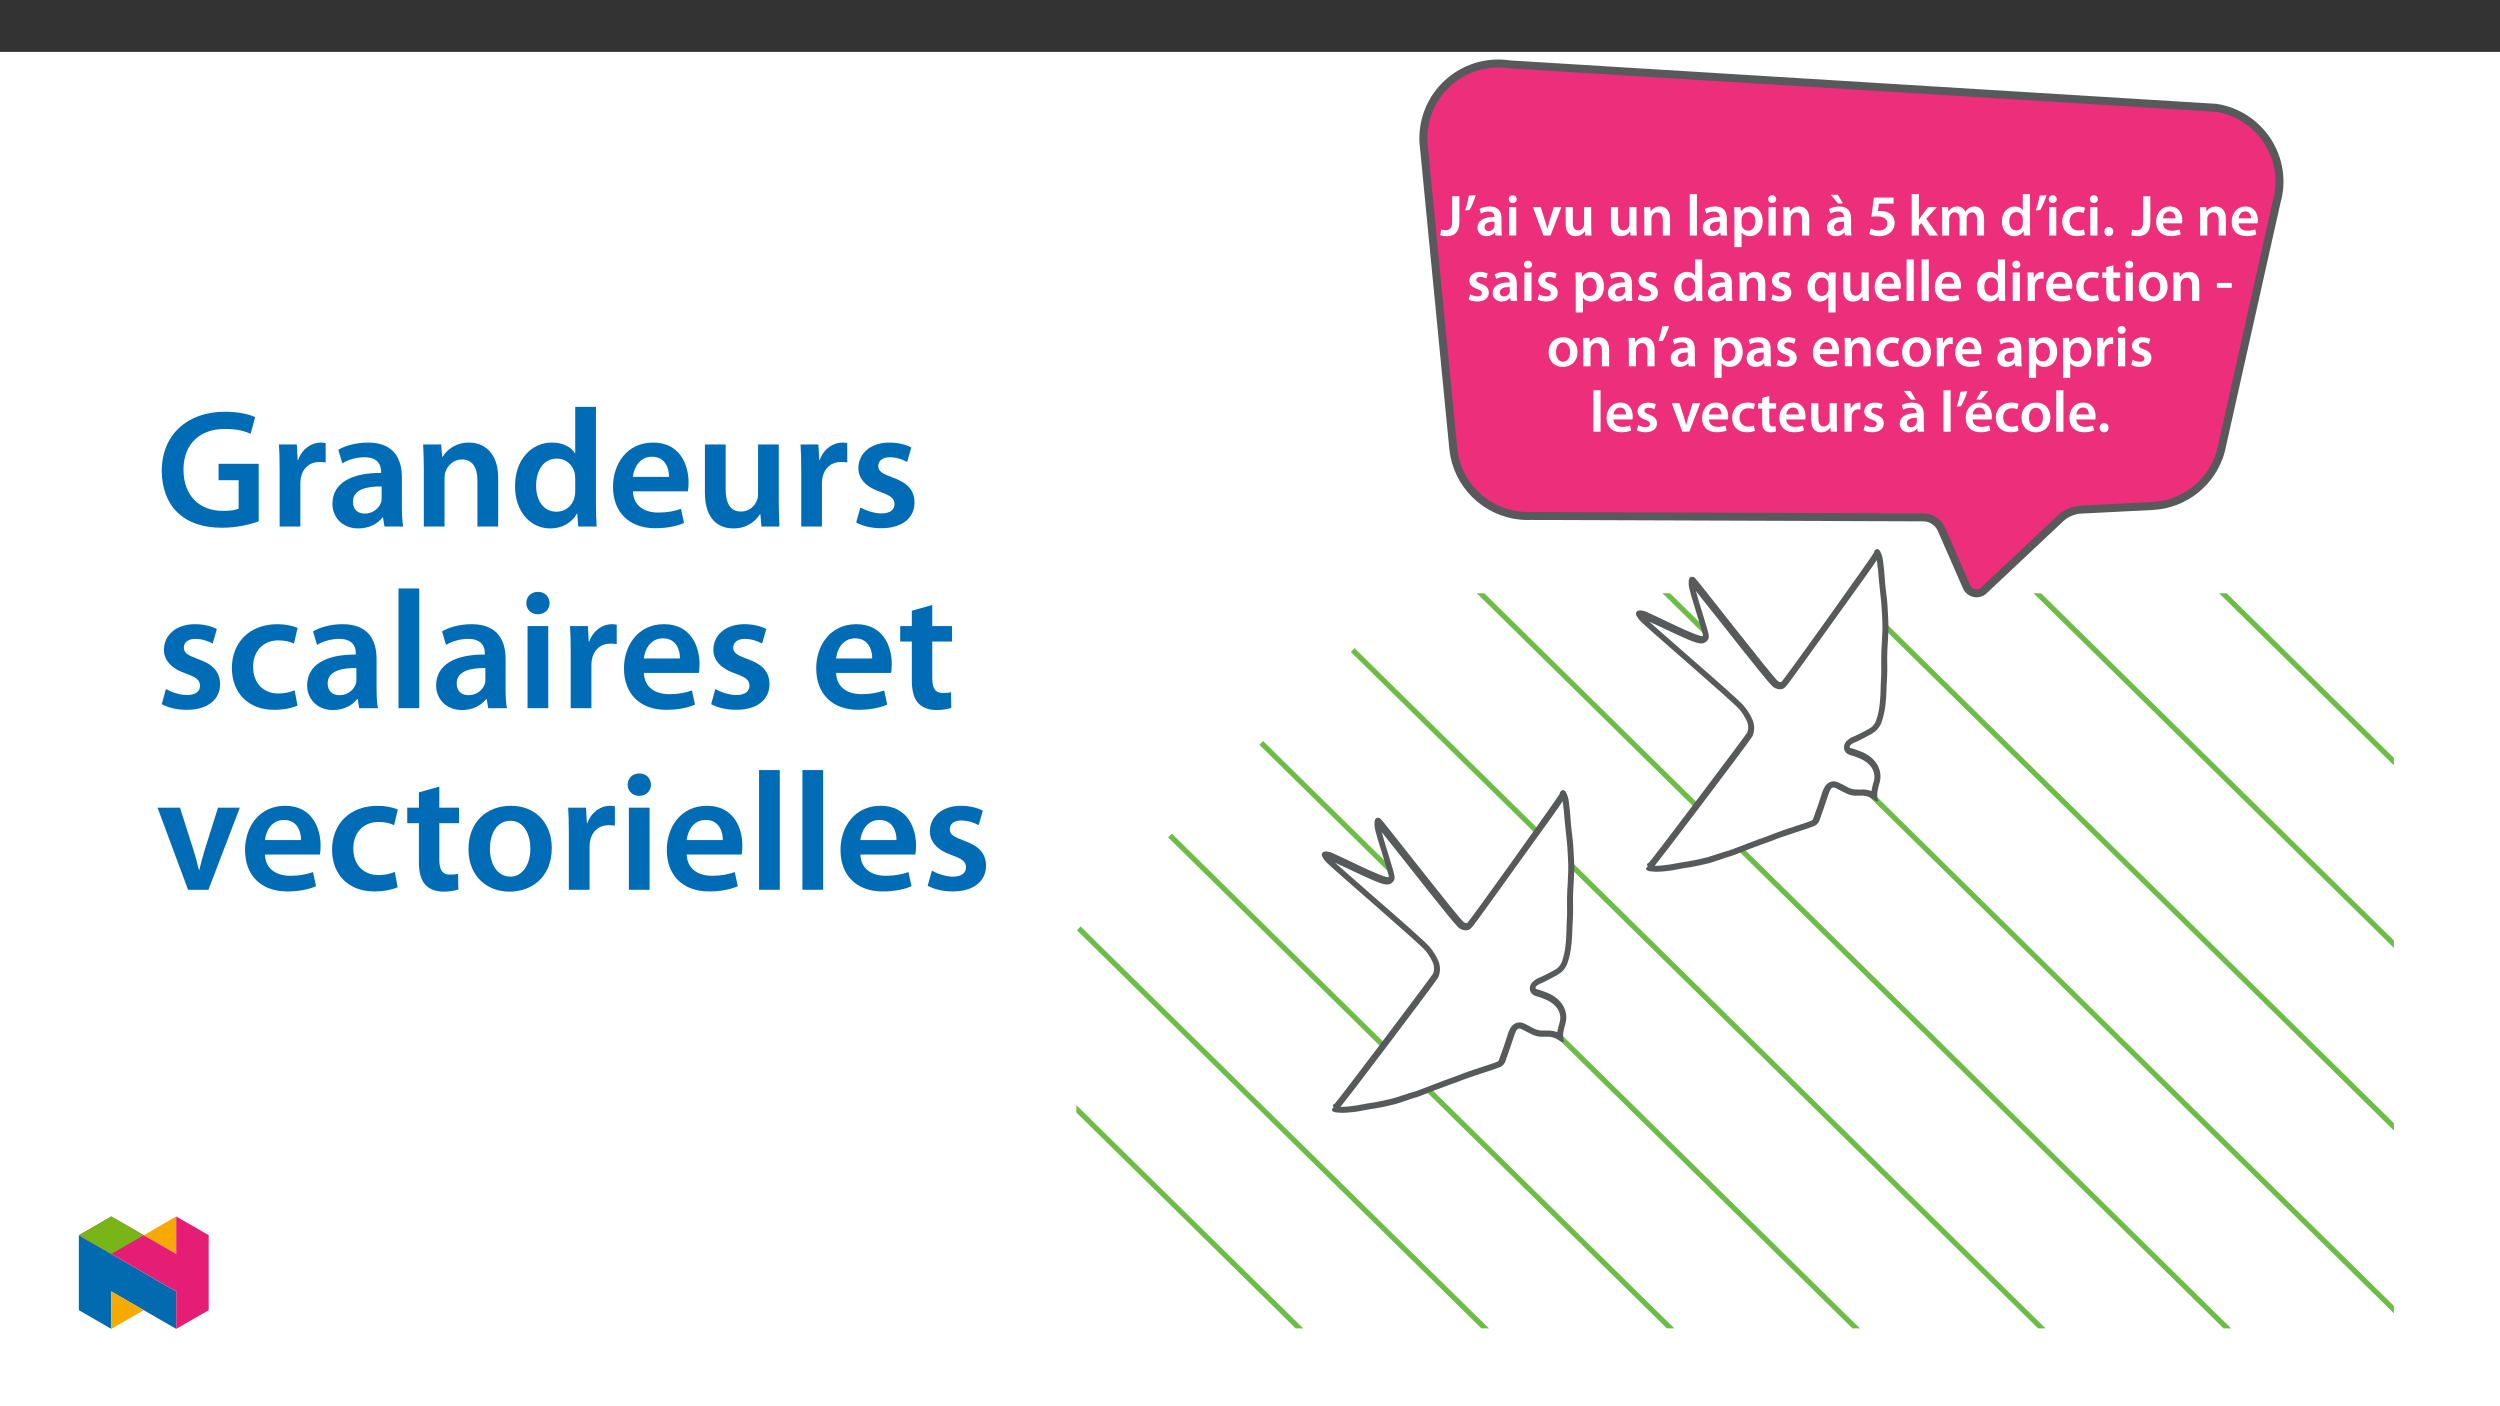 ﻿<?xml version="1.0" encoding="utf-8"?>
<svg xmlns="http://www.w3.org/2000/svg" xmlns:xlink="http://www.w3.org/1999/xlink" viewBox="0 0 960 540" version="1.1">
  <rect x="0" y="0" width="960" height="540" fill="#333333" stroke="none"/>
  <defs>
    <g>
      <symbol overflow="visible" id="glyph0-0">
        <path style="stroke:none;" d="M 0 0 L 11.203 0 L 11.203 -15.688 L 0 -15.688 Z M 5.609 -8.859 L 1.797 -14.578 L 9.422 -14.578 Z M 6.281 -7.844 L 10.094 -13.562 L 10.094 -2.125 Z M 1.797 -1.125 L 5.609 -6.844 L 9.422 -1.125 Z M 1.125 -13.562 L 4.938 -7.844 L 1.125 -2.125 Z M 1.125 -13.562 " />
      </symbol>
      <symbol overflow="visible" id="glyph0-1">
        <path style="stroke:none;" d="M 4.594 -5.406 C 4.594 -2.781 3.625 -2.062 2.062 -2.062 C 1.406 -2.062 0.812 -2.172 0.359 -2.328 L 0.016 -0.109 C 0.625 0.109 1.562 0.25 2.359 0.25 C 5.344 0.25 7.359 -1.141 7.359 -5.312 L 7.359 -15.109 L 4.594 -15.109 Z M 4.594 -5.406 " />
      </symbol>
      <symbol overflow="visible" id="glyph0-2">
        <path style="stroke:none;" d="M 2.109 -15.312 C 1.844 -13.5 1.234 -11.281 0.656 -9.625 L 2.359 -9.797 C 3.188 -11.188 4.172 -13.469 4.781 -15.531 Z M 2.109 -15.312 " />
      </symbol>
      <symbol overflow="visible" id="glyph0-3">
        <path style="stroke:none;" d="M 9.953 -6.547 C 9.953 -8.953 8.953 -11.172 5.453 -11.172 C 3.719 -11.172 2.312 -10.688 1.5 -10.203 L 2.047 -8.406 C 2.781 -8.875 3.906 -9.219 4.984 -9.219 C 6.906 -9.219 7.203 -8.031 7.203 -7.312 L 7.203 -7.125 C 3.156 -7.156 0.719 -5.734 0.719 -3 C 0.719 -1.344 1.953 0.25 4.141 0.25 C 5.578 0.25 6.719 -0.359 7.375 -1.203 L 7.438 -1.203 L 7.641 0 L 10.141 0 C 10 -0.672 9.953 -1.641 9.953 -2.625 Z M 7.266 -3.828 C 7.266 -3.625 7.266 -3.438 7.203 -3.234 C 6.922 -2.438 6.141 -1.719 5.016 -1.719 C 4.141 -1.719 3.453 -2.219 3.453 -3.297 C 3.453 -4.953 5.312 -5.359 7.266 -5.344 Z M 7.266 -3.828 " />
      </symbol>
      <symbol overflow="visible" id="glyph0-4">
        <path style="stroke:none;" d="M 4.234 0 L 4.234 -10.922 L 1.484 -10.922 L 1.484 0 Z M 2.875 -15.469 C 1.953 -15.469 1.328 -14.828 1.328 -13.969 C 1.328 -13.156 1.922 -12.484 2.844 -12.484 C 3.812 -12.484 4.422 -13.156 4.422 -13.969 C 4.391 -14.828 3.812 -15.469 2.875 -15.469 Z M 2.875 -15.469 " />
      </symbol>
      <symbol overflow="visible" id="glyph0-5">
        <path style="stroke:none;" d="M 0.25 -10.922 L 4.312 0 L 7.016 0 L 11.188 -10.922 L 8.297 -10.922 L 6.547 -5.375 C 6.25 -4.391 6.016 -3.547 5.812 -2.641 L 5.734 -2.641 C 5.531 -3.547 5.312 -4.422 5 -5.375 L 3.234 -10.922 Z M 0.25 -10.922 " />
      </symbol>
      <symbol overflow="visible" id="glyph0-6">
        <path style="stroke:none;" d="M 11.25 -10.922 L 8.5 -10.922 L 8.5 -4.328 C 8.5 -4.016 8.453 -3.703 8.344 -3.469 C 8.078 -2.766 7.359 -2 6.234 -2 C 4.781 -2 4.188 -3.156 4.188 -4.984 L 4.188 -10.922 L 1.438 -10.922 L 1.438 -4.5 C 1.438 -0.938 3.25 0.25 5.219 0.25 C 7.203 0.25 8.281 -0.875 8.75 -1.641 L 8.812 -1.641 L 8.953 0 L 11.344 0 C 11.297 -0.891 11.25 -1.969 11.25 -3.281 Z M 11.25 -10.922 " />
      </symbol>
      <symbol overflow="visible" id="glyph0-7">
        <path style="stroke:none;" d="M 1.484 0 L 4.234 0 L 4.234 -6.438 C 4.234 -6.75 4.281 -7.078 4.375 -7.312 C 4.656 -8.141 5.422 -8.922 6.531 -8.922 C 8.031 -8.922 8.609 -7.734 8.609 -6.172 L 8.609 0 L 11.375 0 L 11.375 -6.484 C 11.375 -9.938 9.391 -11.172 7.484 -11.172 C 5.672 -11.172 4.484 -10.141 3.984 -9.281 L 3.922 -9.281 L 3.797 -10.922 L 1.391 -10.922 C 1.438 -9.984 1.484 -8.922 1.484 -7.672 Z M 1.484 0 " />
      </symbol>
      <symbol overflow="visible" id="glyph0-8">
        <path style="stroke:none;" d="M 1.484 0 L 4.234 0 L 4.234 -15.922 L 1.484 -15.922 Z M 1.484 0 " />
      </symbol>
      <symbol overflow="visible" id="glyph0-9">
        <path style="stroke:none;" d="M 1.484 4.438 L 4.234 4.438 L 4.234 -1.203 L 4.281 -1.203 C 4.844 -0.344 5.984 0.25 7.359 0.25 C 9.844 0.25 12.328 -1.656 12.328 -5.609 C 12.328 -9.016 10.25 -11.172 7.734 -11.172 C 6.078 -11.172 4.797 -10.469 3.984 -9.234 L 3.953 -9.234 L 3.812 -10.922 L 1.391 -10.922 C 1.438 -9.891 1.484 -8.719 1.484 -7.281 Z M 4.234 -6.25 C 4.234 -6.484 4.281 -6.719 4.328 -6.953 C 4.625 -8.156 5.672 -8.984 6.812 -8.984 C 8.594 -8.984 9.531 -7.422 9.531 -5.5 C 9.531 -3.344 8.5 -1.891 6.75 -1.891 C 5.562 -1.891 4.594 -2.688 4.312 -3.812 C 4.266 -4.062 4.234 -4.312 4.234 -4.578 Z M 4.234 -6.25 " />
      </symbol>
      <symbol overflow="visible" id="glyph0-10">
        <path style="stroke:none;" d="M 9.953 -6.547 C 9.953 -8.953 8.953 -11.172 5.453 -11.172 C 3.719 -11.172 2.312 -10.688 1.5 -10.203 L 2.047 -8.406 C 2.781 -8.875 3.906 -9.219 4.984 -9.219 C 6.906 -9.219 7.203 -8.031 7.203 -7.312 L 7.203 -7.125 C 3.156 -7.156 0.719 -5.734 0.719 -3 C 0.719 -1.344 1.953 0.25 4.141 0.25 C 5.578 0.25 6.719 -0.359 7.375 -1.203 L 7.438 -1.203 L 7.641 0 L 10.141 0 C 10 -0.672 9.953 -1.641 9.953 -2.625 Z M 7.266 -3.828 C 7.266 -3.625 7.266 -3.438 7.203 -3.234 C 6.922 -2.438 6.141 -1.719 5.016 -1.719 C 4.141 -1.719 3.453 -2.219 3.453 -3.297 C 3.453 -4.953 5.312 -5.359 7.266 -5.344 Z M 2.203 -15.656 L 4.938 -12.328 L 6.844 -12.328 L 4.891 -15.656 Z M 2.203 -15.656 " />
      </symbol>
      <symbol overflow="visible" id="glyph0-11">
        <path style="stroke:none;" d="M 10.25 -14.578 L 2.688 -14.578 L 1.75 -7.219 C 2.312 -7.281 2.922 -7.359 3.75 -7.359 C 6.641 -7.359 7.875 -6.25 7.875 -4.578 C 7.875 -2.844 6.328 -1.922 4.703 -1.922 C 3.391 -1.922 2.125 -2.359 1.5 -2.688 L 0.938 -0.609 C 1.703 -0.172 3.109 0.25 4.828 0.25 C 8.391 0.25 10.688 -2.016 10.688 -4.797 C 10.688 -6.562 9.891 -7.797 8.797 -8.5 C 7.828 -9.141 6.531 -9.438 5.25 -9.438 C 4.828 -9.438 4.531 -9.422 4.219 -9.375 L 4.641 -12.281 L 10.25 -12.281 Z M 10.25 -14.578 " />
      </symbol>
      <symbol overflow="visible" id="glyph0-12">
        <path style="stroke:none;" d="M 4.234 -15.922 L 1.484 -15.922 L 1.484 0 L 4.234 0 L 4.234 -3.719 L 5.156 -4.828 L 8.297 0 L 11.688 0 L 7.062 -6.453 L 11.125 -10.922 L 7.797 -10.922 L 5.141 -7.406 C 4.859 -7.016 4.547 -6.547 4.281 -6.125 L 4.234 -6.125 Z M 4.234 -15.922 " />
      </symbol>
      <symbol overflow="visible" id="glyph0-13">
        <path style="stroke:none;" d="M 1.484 0 L 4.172 0 L 4.172 -6.453 C 4.172 -6.766 4.219 -7.078 4.312 -7.375 C 4.578 -8.109 5.266 -8.922 6.297 -8.922 C 7.578 -8.922 8.188 -7.844 8.188 -6.328 L 8.188 0 L 10.875 0 L 10.875 -6.547 C 10.875 -6.859 10.922 -7.219 11.016 -7.469 C 11.297 -8.25 12 -8.922 12.938 -8.922 C 14.266 -8.922 14.891 -7.844 14.891 -6.031 L 14.891 0 L 17.578 0 L 17.578 -6.438 C 17.578 -9.938 15.734 -11.172 13.953 -11.172 C 13.031 -11.172 12.328 -10.938 11.703 -10.516 C 11.203 -10.203 10.766 -9.75 10.375 -9.141 L 10.344 -9.141 C 9.859 -10.359 8.75 -11.172 7.312 -11.172 C 5.453 -11.172 4.469 -10.156 3.953 -9.312 L 3.875 -9.312 L 3.75 -10.922 L 1.391 -10.922 C 1.438 -9.984 1.484 -8.922 1.484 -7.672 Z M 1.484 0 " />
      </symbol>
      <symbol overflow="visible" id="glyph0-14">
        <path style="stroke:none;" d="M 8.797 -15.922 L 8.797 -9.75 L 8.75 -9.75 C 8.25 -10.562 7.172 -11.172 5.672 -11.172 C 3.047 -11.172 0.766 -8.984 0.781 -5.344 C 0.781 -1.969 2.844 0.25 5.469 0.25 C 7.047 0.25 8.359 -0.516 9.016 -1.719 L 9.062 -1.719 L 9.188 0 L 11.641 0 C 11.594 -0.734 11.547 -1.953 11.547 -3.078 L 11.547 -15.922 Z M 8.797 -4.734 C 8.797 -4.438 8.766 -4.172 8.703 -3.922 C 8.438 -2.734 7.438 -1.969 6.328 -1.969 C 4.578 -1.969 3.594 -3.438 3.594 -5.453 C 3.594 -7.469 4.578 -9.031 6.344 -9.031 C 7.594 -9.031 8.469 -8.156 8.719 -7.109 C 8.766 -6.891 8.797 -6.594 8.797 -6.375 Z M 8.797 -4.734 " />
      </symbol>
      <symbol overflow="visible" id="glyph0-15">
        <path style="stroke:none;" d="M 9.125 -2.375 C 8.594 -2.156 7.891 -1.953 6.953 -1.953 C 5.062 -1.953 3.609 -3.234 3.609 -5.469 C 3.594 -7.469 4.844 -9.016 6.953 -9.016 C 7.938 -9.016 8.594 -8.812 9.031 -8.594 L 9.531 -10.672 C 8.906 -10.938 7.875 -11.172 6.859 -11.172 C 3.031 -11.172 0.781 -8.625 0.781 -5.359 C 0.781 -1.969 3 0.219 6.406 0.219 C 7.781 0.219 8.922 -0.062 9.5 -0.344 Z M 9.125 -2.375 " />
      </symbol>
      <symbol overflow="visible" id="glyph0-16">
        <path style="stroke:none;" d="M 2.828 0.25 C 3.875 0.25 4.547 -0.516 4.547 -1.531 C 4.547 -2.578 3.859 -3.297 2.844 -3.297 C 1.859 -3.297 1.141 -2.562 1.141 -1.531 C 1.141 -0.516 1.844 0.25 2.828 0.25 Z M 2.828 0.25 " />
      </symbol>
      <symbol overflow="visible" id="glyph0-17">
        <path style="stroke:none;" d="M 10.734 -4.688 C 10.781 -4.938 10.828 -5.344 10.828 -5.859 C 10.828 -8.25 9.656 -11.172 6.125 -11.172 C 2.625 -11.172 0.781 -8.312 0.781 -5.297 C 0.781 -1.953 2.875 0.219 6.406 0.219 C 7.984 0.219 9.281 -0.062 10.219 -0.469 L 9.828 -2.359 C 8.969 -2.062 8.078 -1.859 6.797 -1.859 C 5.016 -1.859 3.5 -2.719 3.438 -4.688 Z M 3.438 -6.609 C 3.547 -7.734 4.266 -9.281 5.969 -9.281 C 7.797 -9.281 8.25 -7.625 8.234 -6.609 Z M 3.438 -6.609 " />
      </symbol>
      <symbol overflow="visible" id="glyph0-18">
        <path style="stroke:none;" d="M 0.812 -0.531 C 1.609 -0.094 2.797 0.219 4.125 0.219 C 7.016 0.219 8.562 -1.203 8.562 -3.203 C 8.547 -4.828 7.641 -5.828 5.656 -6.531 C 4.266 -7.047 3.75 -7.359 3.75 -8.047 C 3.75 -8.719 4.281 -9.219 5.266 -9.219 C 6.234 -9.219 7.125 -8.859 7.578 -8.594 L 8.141 -10.516 C 7.484 -10.875 6.438 -11.172 5.219 -11.172 C 2.688 -11.172 1.094 -9.688 1.094 -7.766 C 1.094 -6.453 1.969 -5.297 4.109 -4.578 C 5.453 -4.078 5.891 -3.719 5.891 -2.984 C 5.891 -2.266 5.359 -1.75 4.141 -1.75 C 3.156 -1.75 1.969 -2.172 1.375 -2.562 Z M 0.812 -0.531 " />
      </symbol>
      <symbol overflow="visible" id="glyph0-19">
        <path style="stroke:none;" d="M 8.797 4.438 L 11.547 4.438 L 11.547 -7.766 C 11.547 -8.906 11.594 -9.938 11.641 -10.922 L 8.969 -10.922 L 8.906 -9.469 L 8.859 -9.484 C 8.281 -10.5 7.203 -11.172 5.672 -11.172 C 3.344 -11.172 0.781 -9.281 0.781 -5.297 C 0.781 -1.891 2.891 0.25 5.359 0.25 C 6.953 0.25 8.094 -0.453 8.75 -1.5 L 8.797 -1.5 Z M 8.797 -4.594 C 8.797 -4.328 8.75 -3.984 8.656 -3.75 C 8.344 -2.641 7.422 -1.922 6.297 -1.922 C 4.547 -1.922 3.594 -3.438 3.594 -5.422 C 3.594 -7.484 4.578 -8.984 6.375 -8.984 C 7.594 -8.984 8.469 -8.109 8.719 -7.078 C 8.766 -6.891 8.797 -6.641 8.797 -6.406 Z M 8.797 -4.594 " />
      </symbol>
      <symbol overflow="visible" id="glyph0-20">
        <path style="stroke:none;" d="M 1.484 0 L 4.234 0 L 4.234 -5.672 C 4.234 -5.969 4.266 -6.25 4.312 -6.5 C 4.547 -7.766 5.469 -8.594 6.766 -8.594 C 7.109 -8.594 7.359 -8.562 7.594 -8.516 L 7.594 -11.094 C 7.375 -11.141 7.219 -11.172 6.953 -11.172 C 5.766 -11.172 4.484 -10.375 3.953 -8.859 L 3.875 -8.859 L 3.766 -10.922 L 1.391 -10.922 C 1.453 -9.953 1.484 -8.875 1.484 -7.406 Z M 1.484 0 " />
      </symbol>
      <symbol overflow="visible" id="glyph0-21">
        <path style="stroke:none;" d="M 1.922 -12.953 L 1.922 -10.922 L 0.375 -10.922 L 0.375 -8.859 L 1.922 -8.859 L 1.922 -3.719 C 1.922 -2.281 2.203 -1.281 2.797 -0.656 C 3.312 -0.094 4.141 0.25 5.172 0.25 C 6.031 0.25 6.766 0.109 7.172 -0.047 L 7.125 -2.125 C 6.812 -2.047 6.547 -2.016 6.047 -2.016 C 5 -2.016 4.641 -2.688 4.641 -4.031 L 4.641 -8.859 L 7.266 -8.859 L 7.266 -10.922 L 4.641 -10.922 L 4.641 -13.719 Z M 1.922 -12.953 " />
      </symbol>
      <symbol overflow="visible" id="glyph0-22">
        <path style="stroke:none;" d="M 6.438 -11.172 C 3.141 -11.172 0.781 -8.969 0.781 -5.375 C 0.781 -1.859 3.188 0.25 6.25 0.25 C 9.031 0.25 11.859 -1.547 11.859 -5.562 C 11.859 -8.875 9.688 -11.172 6.438 -11.172 Z M 6.375 -9.172 C 8.25 -9.172 9.016 -7.203 9.016 -5.5 C 9.016 -3.281 7.922 -1.75 6.344 -1.75 C 4.688 -1.75 3.625 -3.344 3.625 -5.453 C 3.625 -7.266 4.422 -9.172 6.375 -9.172 Z M 6.375 -9.172 " />
      </symbol>
      <symbol overflow="visible" id="glyph0-23">
        <path style="stroke:none;" d="M 0.672 -6.922 L 0.672 -5.016 L 6.391 -5.016 L 6.391 -6.922 Z M 0.672 -6.922 " />
      </symbol>
      <symbol overflow="visible" id="glyph0-24">
        <path style="stroke:none;" d="M 10.734 -4.688 C 10.781 -4.938 10.828 -5.344 10.828 -5.859 C 10.828 -8.25 9.656 -11.172 6.125 -11.172 C 2.625 -11.172 0.781 -8.312 0.781 -5.297 C 0.781 -1.953 2.875 0.219 6.406 0.219 C 7.984 0.219 9.281 -0.062 10.219 -0.469 L 9.828 -2.359 C 8.969 -2.062 8.078 -1.859 6.797 -1.859 C 5.016 -1.859 3.5 -2.719 3.438 -4.688 Z M 3.438 -6.609 C 3.547 -7.734 4.266 -9.281 5.969 -9.281 C 7.797 -9.281 8.25 -7.625 8.234 -6.609 Z M 6.766 -15.656 L 4.828 -12.328 L 6.719 -12.328 L 9.469 -15.656 Z M 6.766 -15.656 " />
      </symbol>
      <symbol overflow="visible" id="glyph1-0">
        <path style="stroke:none;" d="M 0 0 L 32.375 0 L 32.375 -45.328 L 0 -45.328 Z M 16.188 -25.578 L 5.188 -42.094 L 27.188 -42.094 Z M 18.125 -22.656 L 29.141 -39.172 L 29.141 -6.156 Z M 5.188 -3.234 L 16.188 -19.75 L 27.188 -3.234 Z M 3.234 -39.172 L 14.25 -22.656 L 3.234 -6.156 Z M 3.234 -39.172 " />
      </symbol>
      <symbol overflow="visible" id="glyph1-1">
        <path style="stroke:none;" d="M 39.562 -24.094 L 24.156 -24.094 L 24.156 -17.812 L 31.859 -17.812 L 31.859 -6.859 C 30.828 -6.406 28.75 -6.016 25.828 -6.016 C 16.766 -6.016 10.688 -11.906 10.688 -21.828 C 10.688 -31.984 17.219 -37.484 26.547 -37.484 C 31.141 -37.484 34.062 -36.719 36.453 -35.609 L 38.203 -42.016 C 36.188 -43 31.984 -44.094 26.609 -44.094 C 12.172 -44.094 2.391 -35.281 2.328 -21.438 C 2.328 -14.828 4.531 -9.062 8.422 -5.375 C 12.562 -1.422 18.188 0.453 25.578 0.453 C 31.344 0.453 36.781 -0.969 39.562 -2 Z M 39.562 -24.094 " />
      </symbol>
      <symbol overflow="visible" id="glyph1-2">
        <path style="stroke:none;" d="M 4.281 0 L 12.234 0 L 12.234 -16.375 C 12.234 -17.219 12.297 -18.062 12.438 -18.781 C 13.141 -22.406 15.797 -24.797 19.547 -24.797 C 20.531 -24.797 21.234 -24.734 21.953 -24.609 L 21.953 -32.047 C 21.297 -32.188 20.844 -32.25 20.078 -32.25 C 16.641 -32.25 12.953 -29.984 11.391 -25.578 L 11.203 -25.578 L 10.875 -31.531 L 4.016 -31.531 C 4.203 -28.75 4.281 -25.641 4.281 -21.375 Z M 4.281 0 " />
      </symbol>
      <symbol overflow="visible" id="glyph1-3">
        <path style="stroke:none;" d="M 28.75 -18.906 C 28.75 -25.828 25.828 -32.25 15.734 -32.25 C 10.75 -32.25 6.672 -30.891 4.344 -29.469 L 5.891 -24.281 C 8.031 -25.641 11.266 -26.609 14.375 -26.609 C 19.938 -26.609 20.781 -23.188 20.781 -21.109 L 20.781 -20.594 C 9.125 -20.656 2.078 -16.578 2.078 -8.672 C 2.078 -3.891 5.641 0.719 11.984 0.719 C 16.125 0.719 19.422 -1.031 21.297 -3.5 L 21.5 -3.5 L 22.078 0 L 29.266 0 C 28.875 -1.938 28.75 -4.734 28.75 -7.578 Z M 20.984 -11.078 C 20.984 -10.484 20.984 -9.906 20.781 -9.328 C 20 -7.062 17.734 -4.984 14.5 -4.984 C 11.984 -4.984 9.969 -6.406 9.969 -9.516 C 9.969 -14.312 15.344 -15.469 20.984 -15.406 Z M 20.984 -11.078 " />
      </symbol>
      <symbol overflow="visible" id="glyph1-4">
        <path style="stroke:none;" d="M 4.281 0 L 12.234 0 L 12.234 -18.578 C 12.234 -19.484 12.375 -20.469 12.625 -21.109 C 13.469 -23.5 15.672 -25.766 18.844 -25.766 C 23.188 -25.766 24.859 -22.344 24.859 -17.812 L 24.859 0 L 32.828 0 L 32.828 -18.719 C 32.828 -28.688 27.125 -32.25 21.625 -32.25 C 16.375 -32.25 12.953 -29.266 11.531 -26.812 L 11.328 -26.812 L 10.938 -31.531 L 4.016 -31.531 C 4.141 -28.812 4.281 -25.766 4.281 -22.141 Z M 4.281 0 " />
      </symbol>
      <symbol overflow="visible" id="glyph1-5">
        <path style="stroke:none;" d="M 25.375 -45.969 L 25.375 -28.172 L 25.25 -28.172 C 23.828 -30.5 20.719 -32.25 16.375 -32.25 C 8.812 -32.25 2.203 -25.969 2.266 -15.406 C 2.266 -5.703 8.219 0.719 15.797 0.719 C 20.328 0.719 24.156 -1.484 26.031 -4.984 L 26.156 -4.984 L 26.547 0 L 33.609 0 C 33.469 -2.141 33.344 -5.641 33.344 -8.875 L 33.344 -45.969 Z M 25.375 -13.656 C 25.375 -12.828 25.312 -12.047 25.125 -11.328 C 24.344 -7.906 21.5 -5.703 18.266 -5.703 C 13.203 -5.703 10.359 -9.906 10.359 -15.734 C 10.359 -21.562 13.203 -26.094 18.328 -26.094 C 21.953 -26.094 24.469 -23.562 25.188 -20.531 C 25.312 -19.875 25.375 -19.031 25.375 -18.391 Z M 25.375 -13.656 " />
      </symbol>
      <symbol overflow="visible" id="glyph1-6">
        <path style="stroke:none;" d="M 31.016 -13.531 C 31.141 -14.25 31.281 -15.406 31.281 -16.906 C 31.281 -23.828 27.906 -32.25 17.672 -32.25 C 7.578 -32.25 2.266 -24.016 2.266 -15.281 C 2.266 -5.641 8.281 0.641 18.516 0.641 C 23.047 0.641 26.812 -0.188 29.531 -1.359 L 28.359 -6.797 C 25.906 -5.953 23.312 -5.375 19.625 -5.375 C 14.5 -5.375 10.094 -7.828 9.906 -13.531 Z M 9.906 -19.094 C 10.234 -22.344 12.297 -26.812 17.219 -26.812 C 22.531 -26.812 23.828 -22.016 23.766 -19.094 Z M 9.906 -19.094 " />
      </symbol>
      <symbol overflow="visible" id="glyph1-7">
        <path style="stroke:none;" d="M 32.5 -31.531 L 24.547 -31.531 L 24.547 -12.5 C 24.547 -11.594 24.406 -10.688 24.094 -10.031 C 23.312 -7.969 21.234 -5.766 18 -5.766 C 13.797 -5.766 12.109 -9.125 12.109 -14.375 L 12.109 -31.531 L 4.141 -31.531 L 4.141 -13.016 C 4.141 -2.719 9.391 0.719 15.094 0.719 C 20.781 0.719 23.891 -2.531 25.25 -4.734 L 25.453 -4.734 L 25.828 0 L 32.766 0 C 32.641 -2.594 32.5 -5.703 32.5 -9.453 Z M 32.5 -31.531 " />
      </symbol>
      <symbol overflow="visible" id="glyph1-8">
        <path style="stroke:none;" d="M 2.328 -1.547 C 4.656 -0.266 8.094 0.641 11.906 0.641 C 20.266 0.641 24.734 -3.5 24.734 -9.266 C 24.672 -13.922 22.078 -16.828 16.312 -18.844 C 12.297 -20.328 10.812 -21.234 10.812 -23.25 C 10.812 -25.188 12.375 -26.609 15.219 -26.609 C 18 -26.609 20.594 -25.578 21.891 -24.797 L 23.5 -30.375 C 21.625 -31.406 18.578 -32.25 15.094 -32.25 C 7.766 -32.25 3.172 -27.969 3.172 -22.406 C 3.172 -18.641 5.703 -15.281 11.844 -13.203 C 15.734 -11.781 17.031 -10.75 17.031 -8.609 C 17.031 -6.547 15.469 -5.047 11.984 -5.047 C 9.125 -5.047 5.703 -6.281 3.953 -7.375 Z M 2.328 -1.547 " />
      </symbol>
      <symbol overflow="visible" id="glyph1-9">
        <path style="stroke:none;" d="M 26.359 -6.859 C 24.797 -6.219 22.797 -5.641 20.078 -5.641 C 14.641 -5.641 10.422 -9.328 10.422 -15.797 C 10.359 -21.562 13.984 -26.031 20.078 -26.031 C 22.922 -26.031 24.797 -25.453 26.094 -24.797 L 27.516 -30.828 C 25.703 -31.594 22.734 -32.25 19.812 -32.25 C 8.734 -32.25 2.266 -24.922 2.266 -15.469 C 2.266 -5.703 8.672 0.641 18.516 0.641 C 22.469 0.641 25.766 -0.188 27.453 -0.969 Z M 26.359 -6.859 " />
      </symbol>
      <symbol overflow="visible" id="glyph1-10">
        <path style="stroke:none;" d="M 4.281 0 L 12.234 0 L 12.234 -45.969 L 4.281 -45.969 Z M 4.281 0 " />
      </symbol>
      <symbol overflow="visible" id="glyph1-11">
        <path style="stroke:none;" d="M 12.234 0 L 12.234 -31.531 L 4.281 -31.531 L 4.281 0 Z M 8.281 -44.672 C 5.641 -44.672 3.812 -42.797 3.812 -40.344 C 3.812 -38.016 5.562 -36.062 8.219 -36.062 C 11 -36.062 12.75 -38.016 12.75 -40.344 C 12.688 -42.797 11 -44.672 8.281 -44.672 Z M 8.281 -44.672 " />
      </symbol>
      <symbol overflow="visible" id="glyph1-12">
        <path style="stroke:none;" d="M 5.562 -37.422 L 5.562 -31.531 L 1.094 -31.531 L 1.094 -25.578 L 5.562 -25.578 L 5.562 -10.75 C 5.562 -6.609 6.344 -3.688 8.094 -1.875 C 9.578 -0.266 11.984 0.719 14.953 0.719 C 17.422 0.719 19.547 0.328 20.719 -0.125 L 20.594 -6.156 C 19.688 -5.891 18.906 -5.828 17.484 -5.828 C 14.438 -5.828 13.406 -7.766 13.406 -11.656 L 13.406 -25.578 L 20.984 -25.578 L 20.984 -31.531 L 13.406 -31.531 L 13.406 -39.625 Z M 5.562 -37.422 " />
      </symbol>
      <symbol overflow="visible" id="glyph1-13">
        <path style="stroke:none;" d="M 0.719 -31.531 L 12.438 0 L 20.266 0 L 32.312 -31.531 L 23.953 -31.531 L 18.906 -15.547 C 18.062 -12.688 17.359 -10.234 16.766 -7.641 L 16.578 -7.641 C 16 -10.234 15.344 -12.75 14.438 -15.547 L 9.328 -31.531 Z M 0.719 -31.531 " />
      </symbol>
      <symbol overflow="visible" id="glyph1-14">
        <path style="stroke:none;" d="M 18.578 -32.25 C 9.062 -32.25 2.266 -25.906 2.266 -15.547 C 2.266 -5.375 9.188 0.719 18.062 0.719 C 26.094 0.719 34.25 -4.469 34.25 -16.062 C 34.25 -25.641 27.969 -32.25 18.578 -32.25 Z M 18.391 -26.484 C 23.828 -26.484 26.031 -20.781 26.031 -15.859 C 26.031 -9.453 22.859 -5.047 18.328 -5.047 C 13.531 -5.047 10.484 -9.641 10.484 -15.734 C 10.484 -20.984 12.75 -26.484 18.391 -26.484 Z M 18.391 -26.484 " />
      </symbol>
    </g>
    <clipPath id="clip1">
      <path d="M 413.324 363 L 779 363 L 779 510.098 L 413.324 510.098 Z M 413.324 363 " />
    </clipPath>
    <clipPath id="clip2">
      <path d="M 413.324 327 L 814 327 L 814 510.098 L 413.324 510.098 Z M 413.324 327 " />
    </clipPath>
    <clipPath id="clip3">
      <path d="M 420 291 L 849 291 L 849 510.098 L 420 510.098 Z M 420 291 " />
    </clipPath>
    <clipPath id="clip4">
      <path d="M 455 256 L 884 256 L 884 510.098 L 455 510.098 Z M 455 256 " />
    </clipPath>
    <clipPath id="clip5">
      <path d="M 490 227.816 L 919.254 227.816 L 919.254 510.098 L 490 510.098 Z M 490 227.816 " />
    </clipPath>
    <clipPath id="clip6">
      <path d="M 525 227.816 L 919.254 227.816 L 919.254 510.098 L 525 510.098 Z M 525 227.816 " />
    </clipPath>
    <clipPath id="clip7">
      <path d="M 560 227.816 L 919.254 227.816 L 919.254 510.098 L 560 510.098 Z M 560 227.816 " />
    </clipPath>
    <clipPath id="clip8">
      <path d="M 595 227.816 L 919.254 227.816 L 919.254 510.098 L 595 510.098 Z M 595 227.816 " />
    </clipPath>
    <clipPath id="clip9">
      <path d="M 630 227.816 L 919.254 227.816 L 919.254 501 L 630 501 Z M 630 227.816 " />
    </clipPath>
    <clipPath id="clip10">
      <path d="M 665 227.816 L 919.254 227.816 L 919.254 466 L 665 466 Z M 665 227.816 " />
    </clipPath>
    <clipPath id="clip11">
      <path d="M 503 11.551 L 919 11.551 L 919 272 L 503 272 Z M 503 11.551 " />
    </clipPath>
    <clipPath id="clip12">
      <path d="M 30.277 474 L 68 474 L 68 510.301 L 30.277 510.301 Z M 30.277 474 " />
    </clipPath>
    <clipPath id="clip13">
      <path d="M 42 495 L 56 495 L 56 510.301 L 42 510.301 Z M 42 495 " />
    </clipPath>
    <clipPath id="clip14">
      <path d="M 55 467.125 L 68 467.125 L 68 482 L 55 482 Z M 55 467.125 " />
    </clipPath>
    <clipPath id="clip15">
      <path d="M 30.277 467.125 L 80.133 467.125 L 80.133 510.301 L 30.277 510.301 Z M 30.277 467.125 " />
    </clipPath>
    <clipPath id="clip16">
      <path d="M 30.277 467.125 L 56 467.125 L 56 482 L 30.277 482 Z M 30.277 467.125 " />
    </clipPath>
  </defs>
  <g id="surface1">
    <path style=" stroke:none;fill-rule:nonzero;fill:rgb(100%,100%,100%);fill-opacity:1;" d="M 0 559.926 L 960 559.926 L 960 19.926 L 0 19.926 Z M 0 559.926 " />
    <g clip-path="url(#clip1)" clip-rule="nonzero">
      <path style="fill:none;stroke-width:2.669;stroke-linecap:butt;stroke-linejoin:miter;stroke:rgb(42.4%,74.1%,27.1%);stroke-opacity:1;stroke-miterlimit:10;" d="M 0.002 0.002 L 484.699 -476.999 " transform="matrix(0.765,0,0,-0.765,379.127,392.139)" />
    </g>
    <g clip-path="url(#clip2)" clip-rule="nonzero">
      <path style="fill:none;stroke-width:2.669;stroke-linecap:butt;stroke-linejoin:miter;stroke:rgb(42.4%,74.1%,27.1%);stroke-opacity:1;stroke-miterlimit:10;" d="M 0.002 0.002 L 484.602 -477 " transform="matrix(0.765,0,0,-0.765,414.24,356.49)" />
    </g>
    <g clip-path="url(#clip3)" clip-rule="nonzero">
      <path style="fill:none;stroke-width:2.669;stroke-linecap:butt;stroke-linejoin:miter;stroke:rgb(42.4%,74.1%,27.1%);stroke-opacity:1;stroke-miterlimit:10;" d="M -0 0.001 L 484.6 -477.103 " transform="matrix(0.765,0,0,-0.765,449.277,320.84)" />
    </g>
    <g clip-path="url(#clip4)" clip-rule="nonzero">
      <path style="fill:none;stroke-width:2.669;stroke-linecap:butt;stroke-linejoin:miter;stroke:rgb(42.4%,74.1%,27.1%);stroke-opacity:1;stroke-miterlimit:10;" d="M -0.002 -0.002 L 484.7 -476.999 " transform="matrix(0.765,0,0,-0.765,484.314,285.268)" />
    </g>
    <g clip-path="url(#clip5)" clip-rule="nonzero">
      <path style="fill:none;stroke-width:2.669;stroke-linecap:butt;stroke-linejoin:miter;stroke:rgb(42.4%,74.1%,27.1%);stroke-opacity:1;stroke-miterlimit:10;" d="M 0.002 -0.003 L 484.602 -476.999 " transform="matrix(0.765,0,0,-0.765,519.428,249.619)" />
    </g>
    <g clip-path="url(#clip6)" clip-rule="nonzero">
      <path style="fill:none;stroke-width:2.669;stroke-linecap:butt;stroke-linejoin:miter;stroke:rgb(42.4%,74.1%,27.1%);stroke-opacity:1;stroke-miterlimit:10;" d="M -0 0.002 L 484.702 -477.102 " transform="matrix(0.765,0,0,-0.765,554.465,213.97)" />
    </g>
    <g clip-path="url(#clip7)" clip-rule="nonzero">
      <path style="fill:none;stroke-width:2.669;stroke-linecap:butt;stroke-linejoin:miter;stroke:rgb(42.4%,74.1%,27.1%);stroke-opacity:1;stroke-miterlimit:10;" d="M -0.001 0.001 L 484.599 -477.098 " transform="matrix(0.765,0,0,-0.765,589.579,178.321)" />
    </g>
    <g clip-path="url(#clip8)" clip-rule="nonzero">
      <path style="fill:none;stroke-width:2.669;stroke-linecap:butt;stroke-linejoin:miter;stroke:rgb(42.4%,74.1%,27.1%);stroke-opacity:1;stroke-miterlimit:10;" d="M 0.002 -0.002 L 484.699 -476.998 " transform="matrix(0.765,0,0,-0.765,624.615,142.749)" />
    </g>
    <g clip-path="url(#clip9)" clip-rule="nonzero">
      <path style="fill:none;stroke-width:2.669;stroke-linecap:butt;stroke-linejoin:miter;stroke:rgb(42.4%,74.1%,27.1%);stroke-opacity:1;stroke-miterlimit:10;" d="M -0 0.002 L 484.702 -476.999 " transform="matrix(0.765,0,0,-0.765,659.652,107.099)" />
    </g>
    <g clip-path="url(#clip10)" clip-rule="nonzero">
      <path style="fill:none;stroke-width:2.669;stroke-linecap:butt;stroke-linejoin:miter;stroke:rgb(42.4%,74.1%,27.1%);stroke-opacity:1;stroke-miterlimit:10;" d="M -0.001 0.001 L 484.599 -477.102 " transform="matrix(0.765,0,0,-0.765,694.766,71.45)" />
    </g>
    <path style=" stroke:none;fill-rule:nonzero;fill:rgb(100%,100%,100%);fill-opacity:1;" d="M 636.168 333.617 C 635.555 333.617 634.941 333.617 634.254 333.539 C 634.102 333.539 634.023 333.539 633.871 333.465 C 633.949 333.309 634.023 333.156 634.023 333.004 C 634.023 332.773 634.023 332.621 633.949 332.391 C 636.551 329.789 672.121 282.133 672.199 281.824 C 672.809 280.219 672.734 278.383 672.121 276.777 C 671.355 275.016 670.363 273.336 669.141 271.879 C 667.609 270.043 658.656 262.164 646.113 251.227 C 638.922 244.953 631.426 238.375 630.66 237.457 L 630.508 237.301 C 630.125 236.922 629.816 236.461 629.586 235.926 L 629.586 235.848 L 629.969 235.848 C 630.582 235.848 631.27 236.078 631.809 236.309 C 633.031 236.844 635.172 237.84 637.621 238.984 C 645.73 242.887 651.695 245.641 653.609 245.641 C 654.145 245.641 654.68 245.41 654.988 245.027 C 655.445 244.34 655.523 244.266 652.844 235.695 C 651.543 231.41 649.859 226.133 649.785 224.832 L 649.785 224.602 C 649.707 223.992 649.707 223.457 649.785 222.844 C 649.859 222.844 649.938 222.922 649.938 222.922 C 650.625 223.684 654.988 229.195 659.5 234.93 C 676.023 255.969 681.07 262.164 682.145 262.777 C 682.602 263.082 683.137 263.234 683.676 263.234 C 683.902 263.234 684.055 263.234 684.285 263.16 C 684.82 263.008 685.125 262.852 702.953 237.992 C 720.621 213.281 720.699 212.824 720.777 212.594 C 720.777 212.441 720.852 212.363 720.93 212.211 C 721.004 212.285 721.004 212.363 721.082 212.441 C 721.617 213.359 721.926 214.43 722.078 215.5 C 722.383 217.797 722.613 220.168 722.766 222.387 C 722.918 224.145 723.148 225.902 723.301 227.586 C 723.375 228.504 723.531 229.422 723.605 230.34 C 723.758 231.719 723.836 233.094 723.914 234.703 L 723.988 235.773 C 724.066 237.84 724.219 240.055 724.141 242.199 C 724.066 243.883 723.988 245.641 723.914 247.324 C 723.836 248.09 723.836 248.93 723.758 249.695 C 723.684 251.453 723.684 253.137 723.684 254.82 C 723.684 256.809 723.758 258.875 723.605 260.863 C 723.531 262.164 723.453 263.543 723.453 264.844 C 723.453 266.602 723.301 268.363 723.148 270.121 C 722.918 272.57 722.383 274.941 721.617 277.234 C 721.234 278.23 720.699 279.07 720.012 279.762 C 719.094 280.523 718.176 281.137 717.105 281.672 C 716.723 281.902 716.34 282.055 715.879 282.285 C 715.039 282.742 714.199 283.203 713.281 283.586 C 713.051 283.738 712.82 283.816 712.516 283.891 C 711.52 284.195 710.676 284.734 709.914 285.422 C 709.453 285.957 709.223 286.645 709.379 287.332 C 709.531 287.945 709.988 288.406 710.602 288.633 C 710.984 288.785 711.441 288.941 711.824 289.016 C 712.207 289.168 712.668 289.246 713.051 289.398 C 716.188 290.469 718.098 291.77 719.551 293.684 C 721.16 295.75 721.543 298.426 720.699 300.875 C 720.164 302.48 719.859 304.164 719.859 305.848 C 719.477 305.617 719.094 305.387 718.711 305.234 C 717.488 304.699 716.109 304.395 714.73 304.469 L 713.203 304.469 C 712.055 304.469 710.906 304.238 709.836 303.781 C 708.918 303.398 708.078 302.941 707.234 302.48 C 706.699 302.25 706.242 301.945 705.707 301.715 C 705.246 301.484 704.711 301.332 704.25 301.332 C 703.258 301.41 702.418 301.945 701.957 302.785 C 701.496 303.551 701.113 304.395 700.887 305.312 L 700.809 305.617 C 699.891 308.523 698.898 311.355 697.672 314.719 C 697.52 315.332 697.062 315.945 696.523 316.25 C 695.762 316.633 694.996 316.863 694.23 317.168 C 693.008 317.551 691.707 318.012 690.48 318.391 C 688.645 319.004 686.809 319.617 685.051 320.227 C 683.828 320.688 682.602 321.148 681.453 321.605 C 680.691 321.91 680.004 322.141 679.238 322.445 C 678.242 322.828 677.246 323.211 676.254 323.52 C 672.582 324.82 668.984 326.273 666 327.418 C 665.16 327.801 664.242 328.031 663.324 328.336 C 662.941 328.414 662.637 328.566 662.254 328.645 C 661.41 328.871 660.57 329.18 659.73 329.484 C 658.582 329.867 657.512 330.25 656.363 330.555 C 653.227 331.32 650.016 332.008 646.723 332.469 L 646.57 332.469 C 645.805 332.621 644.965 332.773 644.199 332.926 C 642.441 333.309 640.758 333.539 638.996 333.691 C 638.004 333.539 637.086 333.617 636.168 333.617 " />
    <path style=" stroke:none;fill-rule:nonzero;fill:rgb(34.499%,34.9%,35.699%);fill-opacity:1;" d="M 720.93 210.832 C 720.164 210.832 719.629 211.523 719.551 212.285 C 719.477 212.824 684.668 261.707 683.98 261.934 L 683.75 261.934 C 683.445 261.934 683.137 261.781 682.832 261.629 C 681.07 260.559 651.543 222.309 650.777 221.848 C 650.473 221.621 650.09 221.469 649.707 221.469 C 649.477 221.469 649.25 221.543 649.098 221.621 C 648.254 222.23 648.484 223.914 648.484 224.832 C 648.715 227.664 654.297 243.652 653.914 244.188 C 653.84 244.266 653.762 244.266 653.609 244.266 C 651.086 244.266 636.625 236.844 632.34 235.008 C 631.578 234.625 630.812 234.473 629.973 234.395 L 629.664 234.395 C 628.516 234.473 627.906 235.16 628.363 236.309 C 628.668 236.996 629.129 237.609 629.59 238.145 C 631.578 240.516 665.312 269.203 668.066 272.57 C 669.215 273.945 670.133 275.477 670.898 277.16 C 671.434 278.461 671.434 279.988 670.973 281.289 C 670.82 281.75 633.871 330.863 633.184 331.246 C 632.801 331.473 632.188 331.855 632.496 332.238 C 632.953 332.852 632.496 332.852 632.266 333.156 C 632.035 333.387 632.035 333.844 632.266 334.074 C 632.34 334.152 632.34 334.152 632.418 334.152 C 632.879 334.457 633.414 334.609 634.023 334.609 C 634.715 334.688 635.402 334.762 636.09 334.762 C 637.008 334.762 637.926 334.688 638.844 334.609 C 641.445 334.457 643.969 333.844 646.57 333.387 C 649.938 332.926 653.227 332.238 656.516 331.398 C 658.504 330.863 660.492 330.02 662.484 329.41 C 663.785 329.027 665.082 328.645 666.309 328.184 C 669.672 326.809 673.039 325.508 676.48 324.281 C 677.477 323.902 678.473 323.52 679.465 323.211 C 681.379 322.523 683.293 321.684 685.281 321.07 C 688.34 320 691.398 319.082 694.461 318.012 C 695.301 317.703 696.066 317.398 696.91 317.094 C 697.828 316.633 698.438 315.793 698.742 314.875 C 699.816 311.812 700.887 308.828 701.879 305.77 C 702.109 304.93 702.492 304.086 702.875 303.246 C 703.258 302.633 703.562 302.402 704.023 302.402 C 704.328 302.402 704.633 302.48 704.941 302.633 C 706.316 303.32 707.695 304.086 709.148 304.777 C 710.371 305.312 711.75 305.617 713.051 305.539 L 714.578 305.539 C 715.727 305.465 716.875 305.695 717.945 306.152 C 718.785 306.535 719.477 307.07 720.242 307.531 C 720.395 307.605 720.547 307.684 720.777 307.758 C 720.852 307.758 720.93 307.758 721.004 307.684 C 721.234 307.531 721.16 307.223 721.082 306.992 C 720.547 304.93 721.082 303.016 721.617 301.027 C 722.613 298.195 722.074 295.059 720.242 292.688 C 718.402 290.242 715.879 288.941 713.125 288.023 C 712.285 287.715 711.52 287.488 710.68 287.258 C 710.066 287.027 710.219 286.492 710.523 286.188 C 711.289 285.344 712.512 285.039 713.43 284.578 C 714.73 283.969 715.957 283.277 717.258 282.59 C 718.402 282.055 719.477 281.367 720.469 280.523 C 721.312 279.684 722 278.688 722.457 277.543 C 723.301 275.172 723.836 272.645 724.066 270.121 C 724.449 266.984 724.371 263.926 724.602 260.789 C 724.906 257.039 724.523 253.289 724.754 249.543 C 724.906 247.02 725.059 244.57 725.137 242.047 C 725.215 239.52 725.059 237.074 724.906 234.547 C 724.832 233.094 724.754 231.641 724.602 230.113 C 724.293 227.434 723.91 224.832 723.758 222.156 C 723.605 219.785 723.375 217.488 723.07 215.195 C 722.918 213.969 722.535 212.746 721.922 211.598 C 721.695 211.215 721.312 210.91 720.852 210.758 C 721.004 210.832 721.004 210.832 720.93 210.832 M 651.008 223.148 L 651.008 223.148 M 720.699 215.117 C 720.699 215.27 720.777 215.422 720.777 215.652 C 721.082 217.949 721.312 220.32 721.465 222.461 C 721.617 224.223 721.848 226.059 722 227.738 C 722.078 228.656 722.23 229.574 722.305 230.492 C 722.461 231.871 722.535 233.246 722.613 234.777 L 722.688 235.773 C 722.766 237.914 722.918 239.98 722.844 242.047 C 722.766 243.727 722.688 245.488 722.613 247.094 C 722.535 247.859 722.535 248.699 722.461 249.465 C 722.383 251.227 722.383 252.984 722.383 254.746 C 722.383 256.809 722.461 258.723 722.305 260.711 C 722.23 262.09 722.152 263.391 722.152 264.766 C 722.152 266.527 722 268.207 721.848 269.969 L 721.848 270.043 C 721.617 272.34 721.16 274.633 720.395 276.777 C 720.086 277.543 719.629 278.23 719.094 278.844 C 718.328 279.531 717.41 280.066 716.492 280.523 C 716.109 280.754 715.727 280.906 715.27 281.137 C 714.348 281.598 713.586 282.055 712.668 282.438 C 712.438 282.516 712.207 282.668 711.98 282.742 C 710.832 283.125 709.836 283.816 708.996 284.656 C 708.23 285.496 707.926 286.645 708.152 287.715 C 708.383 288.711 709.223 289.551 710.219 289.859 C 710.602 290.012 711.062 290.164 711.441 290.242 C 711.824 290.395 712.207 290.469 712.59 290.621 C 715.422 291.617 717.18 292.766 718.48 294.449 C 719.781 296.207 720.164 298.426 719.398 300.492 C 719.094 301.562 718.785 302.633 718.633 303.781 C 717.41 303.32 716.035 303.094 714.73 303.168 L 713.125 303.168 C 712.133 303.168 711.137 303.016 710.219 302.633 C 709.379 302.25 708.535 301.793 707.695 301.332 C 707.16 301.027 706.699 300.797 706.164 300.566 C 705.551 300.262 704.863 300.031 704.098 300.031 C 702.723 300.031 701.422 300.875 700.734 302.098 C 700.195 302.941 699.816 303.934 699.508 304.93 L 699.434 305.234 C 698.516 308.141 697.52 310.973 696.297 314.262 C 696.219 314.566 696.066 314.875 695.762 315.027 C 695.07 315.332 694.383 315.637 693.617 315.867 C 692.395 316.25 691.172 316.711 689.871 317.094 C 688.035 317.703 686.199 318.316 684.363 318.93 C 683.137 319.387 681.914 319.848 680.691 320.305 C 679.926 320.609 679.238 320.84 678.473 321.148 C 677.477 321.527 676.48 321.91 675.488 322.219 C 671.816 323.594 668.223 324.973 665.238 326.117 C 664.395 326.426 663.555 326.73 662.637 326.961 C 662.254 327.035 661.945 327.191 661.566 327.266 C 660.723 327.574 659.805 327.879 658.965 328.109 C 657.816 328.492 656.746 328.871 655.676 329.18 C 652.539 329.945 649.402 330.633 646.188 331.09 L 646.035 331.09 C 645.195 331.246 644.43 331.398 643.586 331.551 C 641.902 331.855 640.223 332.164 638.461 332.316 C 637.621 332.391 636.777 332.469 635.859 332.469 L 635.402 332.469 C 637.086 330.402 641.445 324.742 654.066 308.066 C 672.887 283.125 673.039 282.742 673.117 282.285 C 673.805 280.371 673.73 278.23 672.965 276.395 C 672.121 274.48 671.051 272.723 669.75 271.191 C 668.223 269.281 659.578 261.707 646.57 250.383 C 641.598 246.023 636.168 241.281 633.258 238.68 C 634.254 239.137 635.402 239.75 636.703 240.285 C 646.723 245.027 651.16 247.094 653.227 247.094 C 654.223 247.094 655.062 246.711 655.676 245.871 C 656.594 244.57 656.438 244.266 653.762 235.465 C 652.922 232.867 651.848 229.348 651.238 226.977 C 653.074 229.27 655.676 232.637 658.277 235.848 C 676.789 259.336 680.078 263.312 681.227 264 C 681.914 264.383 682.602 264.691 683.445 264.691 C 683.75 264.691 684.133 264.613 684.438 264.535 C 685.434 264.23 685.508 264.23 691.555 255.816 C 694.688 251.531 698.973 245.488 703.715 238.91 C 714.578 223.914 718.863 217.797 720.699 215.117 M 722 212.824 L 722 212.824 " />
    <path style=" stroke:none;fill-rule:nonzero;fill:rgb(100%,100%,100%);fill-opacity:1;" d="M 515.527 426.18 C 514.914 426.18 514.301 426.18 513.613 426.105 C 513.461 426.105 513.383 426.105 513.23 426.027 C 513.309 425.875 513.383 425.723 513.383 425.57 C 513.383 425.34 513.383 425.188 513.309 424.957 C 515.91 422.355 551.48 374.695 551.559 374.391 C 552.168 372.785 552.094 370.949 551.48 369.34 C 550.719 367.582 549.723 365.898 548.5 364.445 C 546.969 362.609 538.016 354.73 525.473 343.789 C 518.281 337.516 510.785 330.938 510.02 330.02 L 509.867 329.867 C 509.484 329.484 509.176 329.027 508.945 328.492 L 508.945 328.414 L 509.328 328.414 C 509.941 328.414 510.629 328.645 511.168 328.871 C 512.391 329.41 514.531 330.402 516.98 331.551 C 525.09 335.453 531.055 338.207 532.969 338.207 C 533.504 338.207 534.039 337.977 534.348 337.594 C 534.805 336.906 534.883 336.828 532.203 328.262 C 530.902 323.977 529.219 318.699 529.145 317.398 L 529.145 317.168 C 529.066 316.555 529.066 316.02 529.145 315.41 C 529.219 315.41 529.297 315.484 529.297 315.484 C 529.984 316.25 534.348 321.758 538.859 327.496 C 555.383 348.535 560.43 354.73 561.504 355.344 C 561.961 355.648 562.496 355.801 563.035 355.801 C 563.262 355.801 563.414 355.801 563.645 355.723 C 564.18 355.57 564.488 355.418 582.312 330.555 C 599.98 305.848 600.059 305.387 600.137 305.156 C 600.137 305.004 600.211 304.93 600.289 304.777 C 600.363 304.852 600.363 304.93 600.441 305.004 C 600.977 305.922 601.285 306.992 601.438 308.066 C 601.742 310.359 601.973 312.73 602.125 314.949 C 602.277 316.711 602.508 318.469 602.66 320.152 C 602.738 321.07 602.891 321.988 602.965 322.906 C 603.121 324.281 603.195 325.66 603.273 327.266 L 603.348 328.336 C 603.426 330.402 603.578 332.621 603.5 334.762 C 603.426 336.445 603.348 338.207 603.273 339.891 C 603.195 340.652 603.195 341.496 603.121 342.262 C 603.043 344.02 603.043 345.703 603.043 347.387 C 603.043 349.375 603.121 351.441 602.965 353.43 C 602.891 354.73 602.812 356.105 602.812 357.41 C 602.812 359.168 602.66 360.926 602.508 362.688 C 602.277 365.133 601.742 367.504 600.977 369.801 C 600.594 370.797 600.059 371.637 599.371 372.324 C 598.453 373.09 597.535 373.703 596.465 374.238 C 596.082 374.469 595.699 374.621 595.238 374.848 C 594.398 375.309 593.559 375.766 592.641 376.148 C 592.41 376.305 592.18 376.379 591.875 376.457 C 590.879 376.762 590.035 377.297 589.273 377.984 C 588.812 378.523 588.586 379.211 588.738 379.898 C 588.891 380.512 589.348 380.969 589.961 381.199 C 590.344 381.352 590.801 381.504 591.184 381.582 C 591.566 381.734 592.027 381.812 592.41 381.965 C 595.547 383.035 597.457 384.336 598.91 386.246 C 600.52 388.312 600.902 390.992 600.059 393.438 C 599.523 395.047 599.219 396.727 599.219 398.41 C 598.836 398.184 598.453 397.953 598.07 397.801 C 596.848 397.266 595.469 396.957 594.09 397.035 L 592.562 397.035 C 591.414 397.035 590.266 396.805 589.195 396.348 C 588.277 395.965 587.438 395.504 586.594 395.047 C 586.059 394.816 585.602 394.512 585.066 394.281 C 584.605 394.051 584.07 393.898 583.613 393.898 C 582.617 393.973 581.777 394.512 581.316 395.352 C 580.855 396.117 580.473 396.957 580.246 397.875 L 580.168 398.184 C 579.25 401.09 578.258 403.918 577.031 407.285 C 576.879 407.898 576.422 408.508 575.883 408.816 C 575.121 409.199 574.355 409.43 573.59 409.734 C 572.367 410.117 571.066 410.574 569.844 410.957 C 568.004 411.57 566.168 412.18 564.41 412.793 C 563.188 413.254 561.961 413.711 560.812 414.172 C 560.051 414.477 559.359 414.707 558.598 415.012 C 557.602 415.395 556.605 415.777 555.613 416.082 C 551.941 417.383 548.344 418.836 545.363 419.984 C 544.52 420.367 543.602 420.598 542.684 420.902 C 542.301 420.98 541.996 421.133 541.613 421.207 C 540.773 421.438 539.93 421.742 539.09 422.051 C 537.941 422.434 536.871 422.816 535.723 423.121 C 532.586 423.887 529.375 424.574 526.082 425.035 L 525.93 425.035 C 525.164 425.188 524.324 425.34 523.559 425.492 C 521.801 425.875 520.117 426.105 518.355 426.258 C 517.363 426.105 516.445 426.18 515.527 426.18 " />
    <path style=" stroke:none;fill-rule:nonzero;fill:rgb(34.499%,34.9%,35.699%);fill-opacity:1;" d="M 600.289 303.398 C 599.523 303.398 598.988 304.086 598.91 304.852 C 598.836 305.387 564.027 354.27 563.34 354.5 L 563.109 354.5 C 562.805 354.5 562.496 354.348 562.191 354.195 C 560.43 353.125 530.902 314.875 530.137 314.414 C 529.832 314.184 529.449 314.031 529.066 314.031 C 528.836 314.031 528.609 314.109 528.457 314.184 C 527.613 314.797 527.844 316.48 527.844 317.398 C 528.074 320.227 533.656 336.219 533.273 336.754 C 533.199 336.828 533.121 336.828 532.969 336.828 C 530.445 336.828 515.984 329.41 511.703 327.574 C 510.938 327.191 510.172 327.035 509.332 326.961 L 509.023 326.961 C 507.875 327.035 507.266 327.727 507.723 328.871 C 508.027 329.562 508.488 330.172 508.949 330.711 C 510.938 333.082 544.672 361.77 547.426 365.133 C 548.574 366.512 549.492 368.039 550.258 369.723 C 550.793 371.023 550.793 372.555 550.336 373.855 C 550.18 374.312 513.23 423.426 512.543 423.809 C 512.16 424.039 511.547 424.422 511.855 424.805 C 512.312 425.414 511.855 425.414 511.625 425.723 C 511.395 425.953 511.395 426.41 511.625 426.641 C 511.699 426.715 511.699 426.715 511.777 426.715 C 512.238 427.023 512.773 427.176 513.383 427.176 C 514.074 427.254 514.762 427.328 515.449 427.328 C 516.367 427.328 517.285 427.254 518.203 427.176 C 520.805 427.023 523.328 426.41 525.93 425.953 C 529.297 425.492 532.586 424.805 535.875 423.961 C 537.863 423.426 539.855 422.586 541.844 421.973 C 543.145 421.59 544.445 421.207 545.668 420.75 C 549.035 419.371 552.398 418.07 555.84 416.848 C 556.836 416.465 557.832 416.082 558.824 415.777 C 560.738 415.09 562.652 414.246 564.641 413.637 C 567.699 412.562 570.758 411.645 573.82 410.574 C 574.66 410.27 575.426 409.965 576.27 409.656 C 577.188 409.199 577.797 408.355 578.105 407.438 C 579.176 404.379 580.246 401.395 581.238 398.336 C 581.469 397.492 581.852 396.652 582.234 395.809 C 582.617 395.199 582.922 394.969 583.383 394.969 C 583.688 394.969 583.992 395.047 584.301 395.199 C 585.676 395.887 587.055 396.652 588.508 397.34 C 589.73 397.875 591.109 398.184 592.41 398.105 L 593.938 398.105 C 595.086 398.027 596.234 398.258 597.305 398.719 C 598.145 399.102 598.836 399.637 599.602 400.094 C 599.754 400.172 599.906 400.246 600.137 400.324 C 600.211 400.324 600.289 400.324 600.363 400.246 C 600.594 400.094 600.52 399.789 600.441 399.559 C 599.906 397.492 600.441 395.582 600.977 393.594 C 601.973 390.762 601.438 387.625 599.602 385.254 C 597.762 382.805 595.238 381.504 592.484 380.586 C 591.645 380.281 590.879 380.051 590.039 379.82 C 589.426 379.594 589.578 379.059 589.883 378.75 C 590.648 377.91 591.875 377.602 592.789 377.145 C 594.09 376.531 595.316 375.844 596.617 375.156 C 597.762 374.621 598.836 373.93 599.828 373.09 C 600.672 372.25 601.359 371.254 601.82 370.105 C 602.66 367.734 603.195 365.211 603.426 362.688 C 603.809 359.551 603.73 356.488 603.961 353.352 C 604.266 349.605 603.883 345.855 604.113 342.109 C 604.266 339.582 604.418 337.137 604.496 334.609 C 604.574 332.086 604.418 329.637 604.266 327.113 C 604.191 325.66 604.113 324.207 603.961 322.676 C 603.652 320 603.27 317.398 603.117 314.719 C 602.965 312.348 602.734 310.055 602.43 307.758 C 602.277 306.535 601.895 305.312 601.281 304.164 C 601.055 303.781 600.672 303.477 600.211 303.32 C 600.441 303.398 600.363 303.398 600.289 303.398 M 530.367 315.637 L 530.367 315.637 M 600.059 307.684 C 600.059 307.836 600.137 307.988 600.137 308.219 C 600.441 310.512 600.672 312.883 600.824 315.027 C 600.977 316.785 601.207 318.621 601.359 320.305 C 601.438 321.223 601.59 322.141 601.664 323.059 C 601.82 324.438 601.895 325.812 601.973 327.344 L 602.047 328.336 C 602.125 330.48 602.277 332.547 602.199 334.609 C 602.125 336.293 602.047 338.055 601.973 339.66 C 601.895 340.426 601.895 341.266 601.82 342.031 C 601.742 343.789 601.742 345.551 601.742 347.309 C 601.742 349.375 601.82 351.289 601.664 353.277 C 601.59 354.652 601.512 355.953 601.512 357.332 C 601.512 359.09 601.359 360.773 601.207 362.531 L 601.207 362.609 C 600.977 364.906 600.52 367.199 599.754 369.34 C 599.445 370.105 598.988 370.797 598.453 371.406 C 597.688 372.094 596.77 372.633 595.852 373.09 C 595.469 373.32 595.086 373.473 594.629 373.703 C 593.707 374.16 592.945 374.621 592.027 375.004 C 591.797 375.078 591.566 375.23 591.34 375.309 C 590.191 375.691 589.195 376.379 588.355 377.223 C 587.59 378.062 587.285 379.211 587.512 380.281 C 587.742 381.277 588.586 382.117 589.578 382.422 C 589.961 382.574 590.422 382.73 590.801 382.805 C 591.184 382.957 591.566 383.035 591.949 383.188 C 594.781 384.184 596.539 385.328 597.84 387.012 C 599.141 388.773 599.523 390.992 598.758 393.055 C 598.453 394.129 598.148 395.199 597.992 396.348 C 596.77 395.887 595.395 395.656 594.09 395.734 L 592.484 395.734 C 591.492 395.734 590.496 395.582 589.578 395.199 C 588.738 394.816 587.895 394.355 587.055 393.898 C 586.52 393.594 586.059 393.363 585.523 393.133 C 584.91 392.828 584.223 392.598 583.457 392.598 C 582.082 392.598 580.781 393.438 580.094 394.664 C 579.555 395.504 579.176 396.5 578.867 397.492 L 578.793 397.801 C 577.875 400.707 576.879 403.535 575.656 406.828 C 575.578 407.133 575.426 407.438 575.121 407.59 C 574.434 407.898 573.742 408.203 572.977 408.434 C 571.754 408.816 570.531 409.273 569.23 409.656 C 567.395 410.27 565.559 410.883 563.723 411.492 C 562.496 411.953 561.273 412.41 560.051 412.871 C 559.285 413.176 558.598 413.406 557.832 413.711 C 556.836 414.094 555.84 414.477 554.848 414.781 C 551.176 416.16 547.582 417.535 544.598 418.684 C 543.754 418.988 542.914 419.297 541.996 419.527 C 541.613 419.602 541.305 419.754 540.926 419.832 C 540.082 420.137 539.164 420.445 538.324 420.672 C 537.176 421.055 536.105 421.438 535.035 421.742 C 531.898 422.508 528.762 423.199 525.547 423.656 L 525.395 423.656 C 524.555 423.809 523.789 423.961 522.945 424.117 C 521.262 424.422 519.582 424.727 517.82 424.879 C 516.98 424.957 516.137 425.035 515.219 425.035 L 514.762 425.035 C 516.445 422.969 520.805 417.309 533.426 400.629 C 552.246 375.691 552.398 375.309 552.477 374.848 C 553.164 372.938 553.09 370.797 552.324 368.961 C 551.48 367.047 550.41 365.285 549.109 363.758 C 547.582 361.844 538.938 354.27 525.93 342.949 C 520.957 338.59 515.527 333.844 512.617 331.246 C 513.613 331.703 514.762 332.316 516.062 332.852 C 526.082 337.594 530.52 339.66 532.586 339.66 C 533.582 339.66 534.422 339.277 535.035 338.434 C 535.953 337.137 535.797 336.828 533.121 328.031 C 532.281 325.43 531.207 321.91 530.598 319.539 C 532.434 321.836 535.035 325.199 537.637 328.414 C 556.148 351.898 559.438 355.879 560.586 356.566 C 561.273 356.949 561.961 357.254 562.805 357.254 C 563.109 357.254 563.492 357.18 563.797 357.102 C 564.793 356.797 564.871 356.797 570.914 348.379 C 574.047 344.098 578.332 338.055 583.074 331.473 C 593.938 316.48 598.301 310.359 600.059 307.684 M 601.359 305.312 L 601.359 305.312 " />
    <path style=" stroke:none;fill-rule:nonzero;fill:rgb(92.899%,17.999%,47.8%);fill-opacity:1;" d="M 870.715 54.16 C 866.203 47.277 859.012 42.609 850.902 41.387 L 579.633 24.711 C 579.023 24.633 578.332 24.555 577.723 24.48 C 561.887 23.18 547.961 34.961 546.66 50.797 C 546.508 52.555 546.508 54.316 546.738 56.074 L 558.062 172.277 C 559.438 186.047 570.453 196.836 584.223 198.059 C 585.523 198.133 586.824 198.211 588.125 198.133 L 738.066 198.672 C 741.277 198.516 744.262 200.352 745.562 203.336 L 755.199 225.367 C 756.121 227.434 758.566 228.43 760.633 227.512 C 761.09 227.359 761.473 227.051 761.781 226.746 L 791.234 199.051 C 793.375 197.062 796.207 195.84 799.113 195.688 L 826.5 194.309 C 838.891 193.699 849.527 185.207 852.816 173.195 L 874.234 77.496 C 876.531 69.539 875.152 61.047 870.715 54.16 " />
    <g clip-path="url(#clip11)" clip-rule="nonzero">
      <path style="fill:none;stroke-width:4;stroke-linecap:butt;stroke-linejoin:miter;stroke:rgb(34.499%,34.9%,35.699%);stroke-opacity:1;stroke-miterlimit:10;" d="M -0.002 0.002 C -5.899 8.999 -15.3 15.101 -25.9 16.699 L -380.501 38.498 C -381.298 38.6 -382.201 38.702 -382.998 38.799 C -403.699 40.499 -421.902 25.099 -423.603 4.398 C -423.802 2.101 -423.802 -0.202 -423.5 -2.5 L -408.698 -154.4 C -406.9 -172.399 -392.501 -186.502 -374.501 -188.101 C -372.801 -188.198 -371.101 -188.3 -369.4 -188.198 L -173.398 -188.902 C -169.201 -188.698 -165.3 -191.098 -163.6 -194.999 L -151.003 -223.798 C -149.797 -226.499 -146.601 -227.801 -143.9 -226.601 C -143.302 -226.402 -142.802 -225.999 -142.399 -225.601 L -103.898 -189.398 C -101.1 -186.798 -97.398 -185.2 -93.599 -185.001 L -57.799 -183.199 C -41.602 -182.402 -27.698 -171.301 -23.398 -155.6 L 4.599 -30.503 C 7.601 -20.101 5.799 -9 -0.002 0.002 Z M -0.002 0.002 " transform="matrix(0.765,0,0,-0.765,870.716,54.162)" />
    </g>
    <g style="fill:rgb(100%,100%,100%);fill-opacity:1;">
      <use xlink:href="#glyph0-1" x="553.036" y="90.455" />
    </g>
    <g style="fill:rgb(100%,100%,100%);fill-opacity:1;">
      <use xlink:href="#glyph0-2" x="561.935" y="90.455" />
    </g>
    <g style="fill:rgb(100%,100%,100%);fill-opacity:1;">
      <use xlink:href="#glyph0-3" x="566.62" y="90.455" />
      <use xlink:href="#glyph0-4" x="578.007" y="90.455" />
    </g>
    <g style="fill:rgb(100%,100%,100%);fill-opacity:1;">
      <use xlink:href="#glyph0-5" x="588.386" y="90.455" />
      <use xlink:href="#glyph0-6" x="599.773" y="90.455" />
    </g>
    <g style="fill:rgb(100%,100%,100%);fill-opacity:1;">
      <use xlink:href="#glyph0-6" x="617.168" y="90.455" />
      <use xlink:href="#glyph0-7" x="629.922" y="90.455" />
    </g>
    <g style="fill:rgb(100%,100%,100%);fill-opacity:1;">
      <use xlink:href="#glyph0-8" x="647.384" y="90.455" />
      <use xlink:href="#glyph0-3" x="653.145" y="90.455" />
      <use xlink:href="#glyph0-9" x="664.533" y="90.455" />
      <use xlink:href="#glyph0-4" x="677.646" y="90.455" />
      <use xlink:href="#glyph0-7" x="683.384" y="90.455" />
    </g>
    <g style="fill:rgb(100%,100%,100%);fill-opacity:1;">
      <use xlink:href="#glyph0-10" x="700.847" y="90.455" />
    </g>
    <g style="fill:rgb(100%,100%,100%);fill-opacity:1;">
      <use xlink:href="#glyph0-11" x="716.874" y="90.455" />
    </g>
    <g style="fill:rgb(100%,100%,100%);fill-opacity:1;">
      <use xlink:href="#glyph0-12" x="732.61" y="90.455" />
    </g>
    <g style="fill:rgb(100%,100%,100%);fill-opacity:1;">
      <use xlink:href="#glyph0-13" x="744.311" y="90.455" />
    </g>
    <g style="fill:rgb(100%,100%,100%);fill-opacity:1;">
      <use xlink:href="#glyph0-14" x="767.96" y="90.455" />
    </g>
    <g style="fill:rgb(100%,100%,100%);fill-opacity:1;">
      <use xlink:href="#glyph0-2" x="781.096" y="90.455" />
    </g>
    <g style="fill:rgb(100%,100%,100%);fill-opacity:1;">
      <use xlink:href="#glyph0-4" x="785.377" y="90.455" />
      <use xlink:href="#glyph0-15" x="791.115" y="90.455" />
      <use xlink:href="#glyph0-4" x="801.18" y="90.455" />
      <use xlink:href="#glyph0-16" x="806.919" y="90.455" />
    </g>
    <g style="fill:rgb(100%,100%,100%);fill-opacity:1;">
      <use xlink:href="#glyph0-1" x="818.373" y="90.455" />
      <use xlink:href="#glyph0-17" x="827.16" y="90.455" />
    </g>
    <g style="fill:rgb(100%,100%,100%);fill-opacity:1;">
      <use xlink:href="#glyph0-7" x="843.367" y="90.455" />
      <use xlink:href="#glyph0-17" x="856.189" y="90.455" />
    </g>
    <g style="fill:rgb(100%,100%,100%);fill-opacity:1;">
      <use xlink:href="#glyph0-18" x="563.142" y="115.56" />
      <use xlink:href="#glyph0-3" x="572.489" y="115.56" />
      <use xlink:href="#glyph0-4" x="583.877" y="115.56" />
      <use xlink:href="#glyph0-18" x="589.615" y="115.56" />
    </g>
    <g style="fill:rgb(100%,100%,100%);fill-opacity:1;">
      <use xlink:href="#glyph0-9" x="603.603" y="115.56" />
      <use xlink:href="#glyph0-3" x="616.716" y="115.56" />
      <use xlink:href="#glyph0-18" x="628.103" y="115.56" />
    </g>
    <g style="fill:rgb(100%,100%,100%);fill-opacity:1;">
      <use xlink:href="#glyph0-14" x="642.091" y="115.56" />
      <use xlink:href="#glyph0-3" x="655.115" y="115.56" />
      <use xlink:href="#glyph0-7" x="666.502" y="115.56" />
      <use xlink:href="#glyph0-18" x="679.324" y="115.56" />
    </g>
    <g style="fill:rgb(100%,100%,100%);fill-opacity:1;">
      <use xlink:href="#glyph0-19" x="693.311" y="115.56" />
      <use xlink:href="#glyph0-6" x="706.335" y="115.56" />
      <use xlink:href="#glyph0-17" x="719.09" y="115.56" />
      <use xlink:href="#glyph0-8" x="730.656" y="115.56" />
      <use xlink:href="#glyph0-8" x="736.417" y="115.56" />
      <use xlink:href="#glyph0-17" x="742.178" y="115.56" />
    </g>
    <g style="fill:rgb(100%,100%,100%);fill-opacity:1;">
      <use xlink:href="#glyph0-14" x="758.385" y="115.56" />
      <use xlink:href="#glyph0-4" x="771.408" y="115.56" />
      <use xlink:href="#glyph0-20" x="777.147" y="115.56" />
    </g>
    <g style="fill:rgb(100%,100%,100%);fill-opacity:1;">
      <use xlink:href="#glyph0-17" x="784.925" y="115.56" />
      <use xlink:href="#glyph0-15" x="796.492" y="115.56" />
    </g>
    <g style="fill:rgb(100%,100%,100%);fill-opacity:1;">
      <use xlink:href="#glyph0-21" x="806.893" y="115.56" />
      <use xlink:href="#glyph0-4" x="814.761" y="115.56" />
      <use xlink:href="#glyph0-22" x="820.499" y="115.56" />
      <use xlink:href="#glyph0-7" x="833.142" y="115.56" />
    </g>
    <g style="fill:rgb(100%,100%,100%);fill-opacity:1;">
      <use xlink:href="#glyph0-23" x="850.604" y="115.56" />
    </g>
    <g style="fill:rgb(100%,100%,100%);fill-opacity:1;">
      <use xlink:href="#glyph0-22" x="593.886" y="140.667" />
      <use xlink:href="#glyph0-7" x="606.528" y="140.667" />
    </g>
    <g style="fill:rgb(100%,100%,100%);fill-opacity:1;">
      <use xlink:href="#glyph0-7" x="623.991" y="140.667" />
    </g>
    <g style="fill:rgb(100%,100%,100%);fill-opacity:1;">
      <use xlink:href="#glyph0-2" x="636.162" y="140.667" />
    </g>
    <g style="fill:rgb(100%,100%,100%);fill-opacity:1;">
      <use xlink:href="#glyph0-3" x="640.847" y="140.667" />
    </g>
    <g style="fill:rgb(100%,100%,100%);fill-opacity:1;">
      <use xlink:href="#glyph0-9" x="656.875" y="140.667" />
      <use xlink:href="#glyph0-3" x="669.988" y="140.667" />
      <use xlink:href="#glyph0-18" x="681.375" y="140.667" />
    </g>
    <g style="fill:rgb(100%,100%,100%);fill-opacity:1;">
      <use xlink:href="#glyph0-17" x="695.363" y="140.667" />
      <use xlink:href="#glyph0-7" x="706.929" y="140.667" />
      <use xlink:href="#glyph0-15" x="719.751" y="140.667" />
    </g>
    <g style="fill:rgb(100%,100%,100%);fill-opacity:1;">
      <use xlink:href="#glyph0-22" x="729.614" y="140.667" />
      <use xlink:href="#glyph0-20" x="742.257" y="140.667" />
    </g>
    <g style="fill:rgb(100%,100%,100%);fill-opacity:1;">
      <use xlink:href="#glyph0-17" x="750.035" y="140.667" />
    </g>
    <g style="fill:rgb(100%,100%,100%);fill-opacity:1;">
      <use xlink:href="#glyph0-3" x="766.242" y="140.667" />
      <use xlink:href="#glyph0-9" x="777.629" y="140.667" />
      <use xlink:href="#glyph0-9" x="790.743" y="140.667" />
      <use xlink:href="#glyph0-20" x="803.856" y="140.667" />
      <use xlink:href="#glyph0-4" x="811.836" y="140.667" />
      <use xlink:href="#glyph0-18" x="817.575" y="140.667" />
    </g>
    <g style="fill:rgb(100%,100%,100%);fill-opacity:1;">
      <use xlink:href="#glyph0-8" x="610.384" y="165.772" />
      <use xlink:href="#glyph0-17" x="616.145" y="165.772" />
      <use xlink:href="#glyph0-18" x="627.711" y="165.772" />
    </g>
    <g style="fill:rgb(100%,100%,100%);fill-opacity:1;">
      <use xlink:href="#glyph0-5" x="641.699" y="165.772" />
    </g>
    <g style="fill:rgb(100%,100%,100%);fill-opacity:1;">
      <use xlink:href="#glyph0-17" x="652.795" y="165.772" />
      <use xlink:href="#glyph0-15" x="664.361" y="165.772" />
    </g>
    <g style="fill:rgb(100%,100%,100%);fill-opacity:1;">
      <use xlink:href="#glyph0-21" x="674.762" y="165.772" />
    </g>
    <g style="fill:rgb(100%,100%,100%);fill-opacity:1;">
      <use xlink:href="#glyph0-17" x="682.496" y="165.772" />
      <use xlink:href="#glyph0-6" x="694.063" y="165.772" />
      <use xlink:href="#glyph0-20" x="706.817" y="165.772" />
      <use xlink:href="#glyph0-18" x="714.797" y="165.772" />
    </g>
    <g style="fill:rgb(100%,100%,100%);fill-opacity:1;">
      <use xlink:href="#glyph0-10" x="728.785" y="165.772" />
    </g>
    <g style="fill:rgb(100%,100%,100%);fill-opacity:1;">
      <use xlink:href="#glyph0-8" x="744.812" y="165.772" />
    </g>
    <g style="fill:rgb(100%,100%,100%);fill-opacity:1;">
      <use xlink:href="#glyph0-2" x="750.685" y="165.772" />
    </g>
    <g style="fill:rgb(100%,100%,100%);fill-opacity:1;">
      <use xlink:href="#glyph0-24" x="754.048" y="165.772" />
      <use xlink:href="#glyph0-15" x="765.614" y="165.772" />
    </g>
    <g style="fill:rgb(100%,100%,100%);fill-opacity:1;">
      <use xlink:href="#glyph0-22" x="775.477" y="165.772" />
      <use xlink:href="#glyph0-8" x="788.12" y="165.772" />
      <use xlink:href="#glyph0-17" x="793.881" y="165.772" />
    </g>
    <g style="fill:rgb(100%,100%,100%);fill-opacity:1;">
      <use xlink:href="#glyph0-16" x="805.133" y="165.772" />
    </g>
    <g style="fill:rgb(0%,42.354%,71.373%);fill-opacity:1;">
      <use xlink:href="#glyph1-1" x="59.776" y="202.2" />
    </g>
    <g style="fill:rgb(0%,42.354%,71.373%);fill-opacity:1;">
      <use xlink:href="#glyph1-2" x="103.099" y="202.2" />
    </g>
    <g style="fill:rgb(0%,42.354%,71.373%);fill-opacity:1;">
      <use xlink:href="#glyph1-3" x="125.569" y="202.2" />
      <use xlink:href="#glyph1-4" x="158.466" y="202.2" />
      <use xlink:href="#glyph1-5" x="195.507" y="202.2" />
      <use xlink:href="#glyph1-6" x="233.131" y="202.2" />
      <use xlink:href="#glyph1-7" x="266.546" y="202.2" />
      <use xlink:href="#glyph1-2" x="303.392" y="202.2" />
      <use xlink:href="#glyph1-8" x="326.446" y="202.2" />
    </g>
    <g style="fill:rgb(0%,42.354%,71.373%);fill-opacity:1;">
      <use xlink:href="#glyph1-8" x="59.776" y="271.938" />
      <use xlink:href="#glyph1-9" x="86.78" y="271.938" />
      <use xlink:href="#glyph1-3" x="115.856" y="271.938" />
      <use xlink:href="#glyph1-10" x="148.752" y="271.938" />
      <use xlink:href="#glyph1-3" x="165.395" y="271.938" />
      <use xlink:href="#glyph1-11" x="198.292" y="271.938" />
      <use xlink:href="#glyph1-2" x="214.869" y="271.938" />
    </g>
    <g style="fill:rgb(0%,42.354%,71.373%);fill-opacity:1;">
      <use xlink:href="#glyph1-6" x="237.34" y="271.938" />
      <use xlink:href="#glyph1-8" x="270.755" y="271.938" />
    </g>
    <g style="fill:rgb(0%,42.354%,71.373%);fill-opacity:1;">
      <use xlink:href="#glyph1-6" x="311.163" y="271.938" />
      <use xlink:href="#glyph1-12" x="344.578" y="271.938" />
    </g>
    <g style="fill:rgb(0%,42.354%,71.373%);fill-opacity:1;">
      <use xlink:href="#glyph1-13" x="59.776" y="341.676" />
    </g>
    <g style="fill:rgb(0%,42.354%,71.373%);fill-opacity:1;">
      <use xlink:href="#glyph1-6" x="91.831" y="341.676" />
      <use xlink:href="#glyph1-9" x="125.245" y="341.676" />
    </g>
    <g style="fill:rgb(0%,42.354%,71.373%);fill-opacity:1;">
      <use xlink:href="#glyph1-12" x="155.293" y="341.676" />
    </g>
    <g style="fill:rgb(0%,42.354%,71.373%);fill-opacity:1;">
      <use xlink:href="#glyph1-14" x="177.634" y="341.676" />
      <use xlink:href="#glyph1-2" x="214.157" y="341.676" />
      <use xlink:href="#glyph1-11" x="237.211" y="341.676" />
      <use xlink:href="#glyph1-6" x="253.788" y="341.676" />
      <use xlink:href="#glyph1-10" x="287.203" y="341.676" />
      <use xlink:href="#glyph1-10" x="303.846" y="341.676" />
      <use xlink:href="#glyph1-6" x="320.488" y="341.676" />
      <use xlink:href="#glyph1-8" x="353.903" y="341.676" />
    </g>
    <g clip-path="url(#clip12)" clip-rule="nonzero">
      <path style=" stroke:none;fill-rule:nonzero;fill:rgb(0.8%,42%,68.999%);fill-opacity:1;" d="M 30.277 503.105 L 42.738 510.301 L 42.738 495.91 L 67.668 510.301 L 67.668 495.91 L 30.277 474.32 Z M 30.277 503.105 " />
    </g>
    <g clip-path="url(#clip13)" clip-rule="nonzero">
      <path style=" stroke:none;fill-rule:nonzero;fill:rgb(96.1%,66.699%,0%);fill-opacity:1;" d="M 42.738 510.301 L 55.203 503.105 L 42.738 495.91 Z M 42.738 510.301 " />
    </g>
    <g clip-path="url(#clip14)" clip-rule="nonzero">
      <path style=" stroke:none;fill-rule:nonzero;fill:rgb(96.1%,66.699%,0%);fill-opacity:1;" d="M 67.668 467.125 L 55.203 474.32 L 67.668 481.516 Z M 67.668 467.125 " />
    </g>
    <g clip-path="url(#clip15)" clip-rule="nonzero">
      <path style=" stroke:none;fill-rule:nonzero;fill:rgb(89.799%,11.4%,45.499%);fill-opacity:1;" d="M 67.668 467.125 L 67.668 481.516 L 42.738 467.125 L 30.277 474.32 L 67.668 495.91 L 67.668 510.301 L 80.133 503.105 L 80.133 474.32 Z M 67.668 467.125 " />
    </g>
    <g clip-path="url(#clip16)" clip-rule="nonzero">
      <path style=" stroke:none;fill-rule:nonzero;fill:rgb(47.099%,70.999%,9%);fill-opacity:1;" d="M 42.738 467.125 L 30.277 474.32 L 42.738 481.516 L 55.203 474.32 Z M 42.738 467.125 " />
    </g>
  </g>
</svg>